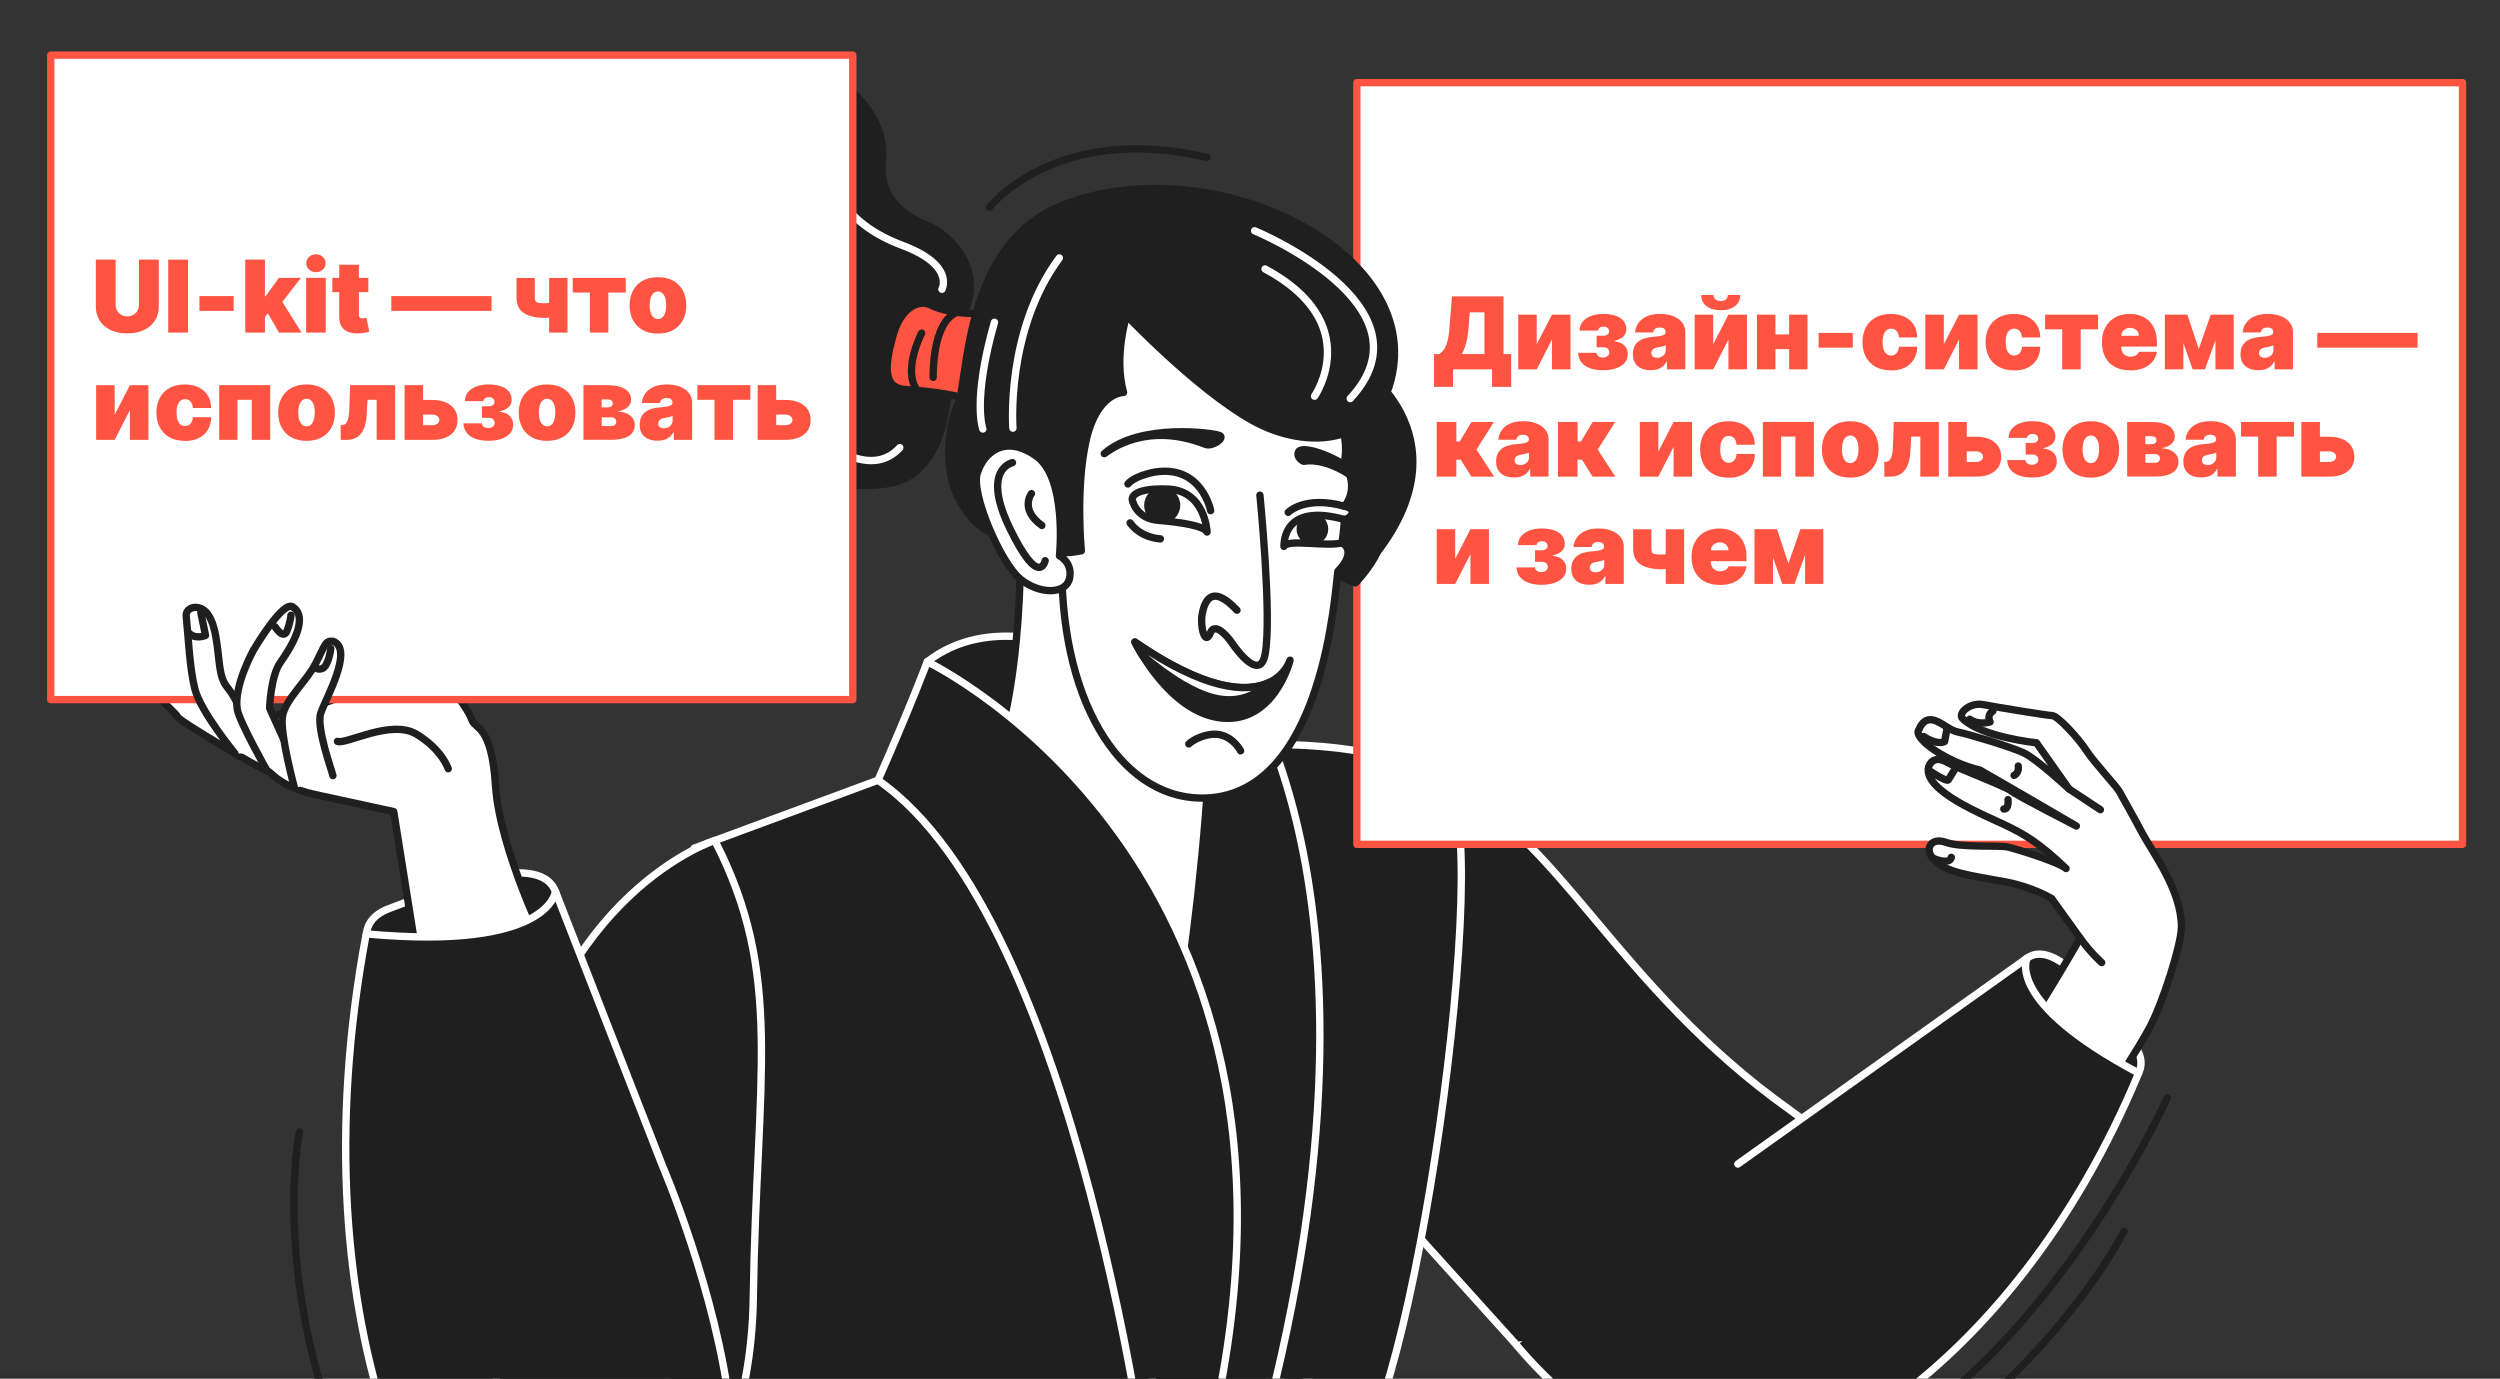 <svg width="680" height="375" viewBox="0 0 680 375" fill="none" xmlns="http://www.w3.org/2000/svg">
<rect x="0" y="0" width="680" height="375" fill="#333333" stroke="none"/>
<g clip-path="url(#clip0_272_163)">
<rect opacity="0.2" width="740" height="1" transform="matrix(1 0 0 -1 -29 375)" fill="#1F1F1F"/>
<path d="M353.7 372.791C353.7 372.791 375.161 393.998 372.092 424.89C369.296 453.015 340.174 443.838 340.174 443.838C340.174 443.838 345.275 407.975 338.79 391.861C332.305 375.747 353.709 372.791 353.709 372.791H353.7Z" fill="#1F1F1F" stroke="white" stroke-width="2" stroke-linecap="round" stroke-linejoin="round"/>
<path d="M393.31 213.586C423.656 226.35 439.375 268.264 487.003 302.018C551.894 348.008 412.643 365.986 412.643 365.986L361.316 309.106C361.316 309.106 362.973 200.813 393.319 213.586H393.31Z" fill="#1F1F1F" stroke="white" stroke-width="2" stroke-linecap="round" stroke-linejoin="round"/>
<path d="M291.366 176.38C291.366 176.38 269.03 166.864 252.219 179.995C258.158 198.424 268.484 215.452 268.484 215.452L291.366 176.38Z" fill="#1F1F1F" stroke="white" stroke-width="2" stroke-linecap="round" stroke-linejoin="round"/>
<path d="M238.826 212.213L188.816 230.709C188.816 230.709 180.11 365.3 181.738 393.735C183.366 422.171 348.803 408.626 366.404 398.611C384.006 388.596 407.029 224.195 393.306 213.587C367.939 193.981 306.681 204.768 238.826 212.213Z" fill="#1F1F1F" stroke="white" stroke-width="2" stroke-linecap="round" stroke-linejoin="round"/>
<path d="M334.579 179.995C334.579 179.995 386.349 244.641 339.154 404.75C331.031 405.286 312.469 407.969 312.469 407.969C312.469 407.969 319.209 236.396 305.918 220.3C321.854 200.524 334.579 179.995 334.579 179.995Z" fill="#1F1F1F" stroke="white" stroke-width="2" stroke-linecap="round" stroke-linejoin="round"/>
<path d="M589.484 298.61C589.484 298.61 556.605 371.878 503.066 396.473" stroke="#1F1F1F" stroke-width="2" stroke-linecap="round" stroke-linejoin="round"/>
<path d="M669.809 22.483H369.066V229.655H669.809V22.483Z" fill="white" stroke="#FF5442" stroke-width="2" stroke-linecap="round" stroke-linejoin="round"/>
<path d="M574.963 296.862C576.29 296.759 586.484 292.344 580.479 284.24C574.474 276.136 559.978 254.468 551.375 260.595C542.772 266.723 562.896 297.803 574.954 296.862H574.963Z" fill="#1F1F1F" stroke="white" stroke-width="2" stroke-linecap="round" stroke-linejoin="round"/>
<path d="M565.775 255.145L558.047 244.396C558.047 244.396 552.861 241.261 545.623 239.897C536.06 238.099 528.755 237.393 525.734 233.44C523.465 230.964 525.188 227.613 529.339 229.129C533.499 230.644 543.872 229.816 546.272 230.409C548.672 231.002 559.873 234.447 561.972 236.235C554.537 229.129 550.499 226.823 545.114 224.272C539.73 221.721 523.164 215.094 524.557 208.703C525.263 206.454 527.259 205.927 529.734 207.414C532.21 208.891 545.557 213.899 547.053 215.141C548.55 216.384 564.768 224.676 564.768 224.676C564.768 224.676 542.846 211.875 538.497 209.437C529.734 207.414 520.802 201.154 521.79 198.754C524.501 192.175 528.934 198.359 532.37 199.065C535.805 199.771 546.837 203.131 550.348 204.722C553.868 206.312 562.782 214.605 562.782 214.605L553.915 202.049C553.915 202.049 539.024 200.495 533.895 195.516C532.313 194.198 535.711 190.951 539.382 191.648C543.053 192.344 556.814 194.613 558.236 194.65C559.657 194.688 565.21 200.627 567.422 204.044C569.634 207.461 575.866 214.05 576.571 215.452C577.277 216.855 579.612 220.78 582.539 226.333C585.476 231.896 593.439 242.184 593.345 252.255C593.298 256.896 588.243 272.991 584.582 279.693C578.153 291.459 557.53 321.796 557.53 321.796L539.806 297.747C539.806 297.747 560.626 264.671 565.775 255.145Z" fill="white" stroke="#1F1F1F" stroke-width="2" stroke-linecap="round" stroke-linejoin="round"/>
<path d="M571.304 220.244L562.785 214.605" stroke="#1F1F1F" stroke-width="2" stroke-linecap="round" stroke-linejoin="round"/>
<path d="M535.762 195.627C538.19 197.378 541.306 196.361 541.306 196.361C541.306 196.361 540.223 194.601 542.068 193.396" stroke="#1F1F1F" stroke-width="2" stroke-linecap="round" stroke-linejoin="round"/>
<path d="M523.211 200.317C527.268 202.896 528.934 201.691 528.934 201.691L529.508 198.604" stroke="#1F1F1F" stroke-width="2" stroke-linecap="round" stroke-linejoin="round"/>
<path d="M524.91 209.701C529.4 212.676 529.899 212.186 529.899 212.186L531.546 209.522" stroke="#1F1F1F" stroke-width="2" stroke-linecap="round" stroke-linejoin="round"/>
<path d="M530.753 233.195C530.753 233.195 530.696 235.407 525.727 233.44" stroke="#1F1F1F" stroke-width="2" stroke-linecap="round" stroke-linejoin="round"/>
<path d="M571.656 261.818C571.656 261.818 568.776 259.324 565.773 255.145" stroke="#1F1F1F" stroke-width="2" stroke-linecap="round" stroke-linejoin="round"/>
<path d="M546.183 217.494C546.183 217.494 546.456 220.261 545.035 220.045" stroke="#1F1F1F" stroke-width="2" stroke-linecap="round" stroke-linejoin="round"/>
<path d="M548.959 208.363C548.959 208.363 549.308 210.208 547.82 210.895" stroke="#1F1F1F" stroke-width="2" stroke-linecap="round" stroke-linejoin="round"/>
<path d="M472.691 316.619L551.38 260.595C551.38 260.595 545.036 272.408 581.717 291.882C546.834 375.711 482.697 408.222 457.207 399.036C431.727 389.849 412.629 365.988 412.629 365.988" fill="#1F1F1F"/>
<path d="M472.691 316.619L551.38 260.595C551.38 260.595 545.036 272.408 581.717 291.882C546.834 375.711 482.697 408.222 457.207 399.036C431.727 389.849 412.629 365.988 412.629 365.988" stroke="white" stroke-width="2" stroke-linecap="round" stroke-linejoin="round"/>
<path d="M257.663 91.365C257.663 91.365 262.501 128.696 241.19 131.614C219.88 134.531 220.294 122.267 208.322 123.029C198.74 123.641 191.351 131.727 200.726 136.423C192.847 138.174 184.235 127.312 190.278 116.224C182.409 121.599 179.189 127.717 180.686 135.379C169.043 127.161 170.822 113.56 178.917 108.298C170.078 111.245 163.339 113.541 161.249 119.01C159.687 105.136 168.261 96.928 183.152 94.048C160.515 91.205 153.832 101.851 153.832 101.851C153.832 101.851 163.348 81.049 174.408 80.239C164.807 73.622 153.672 83.393 153.672 83.393C153.672 83.393 166.144 61.113 181.185 65.556C175.039 57.809 156.354 57.922 156.354 57.922C156.354 57.922 171.349 40.434 188.612 49.413C186.268 42.099 173.937 31.746 173.937 31.746C173.937 31.746 192.65 25.684 208.359 43.06C211.051 32.743 202.712 20.394 202.712 20.394C202.712 20.394 223.542 26.136 222.506 43.86C232.983 37.638 222.45 18.088 222.45 18.088C222.45 18.088 241.633 27.99 239.986 43.427C239.044 53.413 245.003 58.393 252.269 61.32C259.536 64.247 271.301 77.039 257.672 91.365H257.663Z" fill="#1F1F1F" stroke="#1F1F1F" stroke-width="2" stroke-linecap="round" stroke-linejoin="round"/>
<path d="M270.491 84.991C270.491 84.991 259.874 86.431 252.824 82.817C249.868 81.603 245.021 83.457 242.837 91.458C240.503 100.033 240.277 105.586 246.357 105.963C252.438 106.339 260.956 107.318 266.867 109.737C272.779 112.166 270.491 84.982 270.491 84.982V84.991Z" fill="#FF5442" stroke="#1F1F1F" stroke-width="2" stroke-linecap="round" stroke-linejoin="round"/>
<path d="M253.826 102.65C253.826 102.65 253.375 87.665 260.302 84.964" stroke="#1F1F1F" stroke-width="2" stroke-linecap="round" stroke-linejoin="round"/>
<path d="M250.691 90.612C250.691 90.612 245.514 100.467 249.327 105.983" stroke="#1F1F1F" stroke-width="2" stroke-linecap="round" stroke-linejoin="round"/>
<path d="M277.346 146.617C278.033 148.914 277.892 211.95 260.281 218.69C284.396 252.227 311.411 291.157 317.256 290.188C322.075 289.388 334.999 179.091 326.885 165.932C319.402 153.799 277.337 146.617 277.337 146.617H277.346Z" fill="white" stroke="#1F1F1F" stroke-width="2" stroke-linecap="round" stroke-linejoin="round"/>
<path d="M367.617 98.632C369.236 98.463 399.197 117.937 374.677 150.11C372.512 154.646 368.69 158.553 368.69 158.553L354.374 152.802C354.374 152.802 337.055 101.748 367.608 98.632H367.617Z" fill="#1F1F1F" stroke="#1F1F1F" stroke-width="2" stroke-linecap="round" stroke-linejoin="round"/>
<path d="M359.449 106.076C359.449 106.076 367.921 115.094 365.605 126.041C370.151 133.044 365.699 137.693 365.699 137.693C369.624 138.55 367.205 141.223 365.605 141.289C365.765 142.494 365.031 147.652 365.031 147.652C365.031 147.652 369.389 149.694 363.911 155.38C363.158 159.549 360.306 217.729 326.411 217.079C304.461 216.656 287.678 189.933 288.864 150.156C290.05 110.378 298.079 74.808 298.079 74.808L359.459 106.086L359.449 106.076Z" fill="white" stroke="#1F1F1F" stroke-width="2" stroke-linecap="round" stroke-linejoin="round"/>
<path d="M342.698 134.69C342.698 134.69 346.02 167.964 344.1 178.007C342.509 186.3 334.866 174.562 334.866 174.562C334.866 174.562 330.64 168.538 329.191 172.2C327.741 175.861 326.386 170.298 326.979 167.079C327.572 163.86 329.369 158.41 336.457 165.978" stroke="#1F1F1F" stroke-width="2" stroke-linecap="round" stroke-linejoin="round"/>
<path d="M365.608 141.289C348.901 136.668 349.296 147.784 349.23 148.622C350.275 146.504 360.94 148.819 365.034 147.643" stroke="#1F1F1F" stroke-width="2" stroke-linecap="round" stroke-linejoin="round"/>
<path d="M328.32 144.716C328.32 144.716 327.878 133.392 317.599 133.025C307.321 132.658 307.961 135.887 307.961 135.887C307.961 135.887 308.789 141.017 315.096 141.544C321.402 142.061 327.615 143.087 328.311 144.716H328.32Z" stroke="#1F1F1F" stroke-width="2" stroke-linecap="round" stroke-linejoin="round"/>
<path d="M350.395 139.35C350.395 139.35 354.922 134.701 365.699 137.703" stroke="#1F1F1F" stroke-width="2" stroke-linecap="round" stroke-linejoin="round"/>
<path d="M329.299 138.889C329.299 138.889 326.889 126.398 314.163 128.394C308.299 129.495 306.793 131.632 306.793 131.632" stroke="#1F1F1F" stroke-width="2" stroke-linecap="round" stroke-linejoin="round"/>
<path d="M300.367 123.396C302.024 122.247 311.935 114.557 327.974 120.901C329.716 121.551 333.161 119.17 331.796 118.473C330.441 117.776 309.977 114.877 300.367 123.396Z" fill="#1F1F1F" stroke="#1F1F1F" stroke-width="2" stroke-linecap="round" stroke-linejoin="round"/>
<path d="M354.58 125.466C354.58 125.466 352.49 124.544 353.215 122.878C353.94 121.212 362.233 123.377 368.84 128.685C368.501 129.711 368.483 130.069 368.483 130.069C368.483 130.069 361.291 124.384 354.589 125.466H354.58Z" fill="#1F1F1F" stroke="#1F1F1F" stroke-width="2" stroke-linecap="round" stroke-linejoin="round"/>
<path d="M316.115 141.356C318.277 141.356 320.031 139.603 320.031 137.44C320.031 135.278 318.277 133.524 316.115 133.524C313.952 133.524 312.199 135.278 312.199 137.44C312.199 139.603 313.952 141.356 316.115 141.356Z" fill="#1F1F1F" stroke="#1F1F1F" stroke-width="2" stroke-linecap="round" stroke-linejoin="round"/>
<path d="M356.97 147.201C358.799 147.201 360.283 145.717 360.283 143.887C360.283 142.058 358.799 140.574 356.97 140.574C355.14 140.574 353.656 142.058 353.656 143.887C353.656 145.717 355.14 147.201 356.97 147.201Z" fill="#1F1F1F" stroke="#1F1F1F" stroke-width="2" stroke-linecap="round" stroke-linejoin="round"/>
<path d="M337.448 204.223C337.448 204.223 334.615 198.735 328.807 199.846C325.202 200.533 323.348 202.349 323.348 202.349" stroke="#1F1F1F" stroke-width="2" stroke-linecap="round" stroke-linejoin="round"/>
<path d="M315.623 146.571C315.623 146.571 310.399 146.43 307.387 142.223" stroke="#1F1F1F" stroke-width="2" stroke-linecap="round" stroke-linejoin="round"/>
<path d="M305.599 106.736C305.599 106.736 298.389 106.642 295.433 119.782C292.478 132.922 294.125 149.808 294.125 149.808C294.125 149.808 287.837 151.164 284.053 149.724C282.547 137.647 283.037 119.585 270.989 122.06C266.659 124.131 264.023 128.037 265.605 133.845C267.186 139.652 269.021 144.603 269.021 144.603C269.021 144.603 264.833 143.191 260.795 135.671C256.766 128.15 257.5 115.772 261.068 108.769C263.411 97.634 264.033 65.782 288.797 55.908C327.803 40.358 383.517 66.111 379.064 99.667C376.194 121.279 355.674 122.822 340.529 114.313C325.394 105.804 306.437 85.84 306.437 85.84C306.437 85.84 302.897 96.985 305.599 106.746V106.736Z" fill="#1F1F1F" stroke="#1F1F1F" stroke-width="2" stroke-linecap="round" stroke-linejoin="round"/>
<path d="M288.172 151.183C288.172 151.183 291.862 153 290.902 157.348C289.942 161.697 282.732 161.782 277.479 157.461C272.236 153.141 264.01 134.287 265.817 128.659C267.624 123.03 273.328 118.041 281.847 124.046C290.365 130.042 288.172 151.183 288.172 151.183Z" fill="white" stroke="#1F1F1F" stroke-width="2" stroke-linecap="round" stroke-linejoin="round"/>
<path d="M275.395 125.843C275.395 125.843 266.773 127.518 274.746 143.868C282.718 160.218 284.281 152.509 284.281 152.509" stroke="#1F1F1F" stroke-width="2" stroke-linecap="round" stroke-linejoin="round"/>
<path d="M280.562 134.258C280.562 134.258 277.267 138.512 283.385 142.927" stroke="#1F1F1F" stroke-width="2" stroke-linecap="round" stroke-linejoin="round"/>
<path d="M341.254 62.77C341.254 62.77 390.764 83.186 367.261 108.411" stroke="white" stroke-width="2" stroke-linecap="round" stroke-linejoin="round"/>
<path d="M357.563 107.762C357.563 107.762 371.419 87.845 344.094 73.161" stroke="white" stroke-width="2" stroke-linecap="round" stroke-linejoin="round"/>
<path d="M275.509 116.459C275.509 116.459 273.485 89.953 288.141 70.158" stroke="white" stroke-width="2" stroke-linecap="round" stroke-linejoin="round"/>
<path d="M267.332 116.685C267.332 116.685 264.405 109.004 270.495 87.656" stroke="white" stroke-width="2" stroke-linecap="round" stroke-linejoin="round"/>
<path d="M244.747 121.758C241.443 125.41 235.993 127.245 227.033 122.097C206.72 110.425 199.228 117.211 194.832 124.299" stroke="white" stroke-width="2" stroke-linecap="round" stroke-linejoin="round"/>
<path d="M256.203 78.677C256.203 78.677 259.874 72.144 245.388 66.723C230.902 61.301 224.642 51.343 227.532 43.784" stroke="white" stroke-width="2" stroke-linecap="round" stroke-linejoin="round"/>
<path d="M226.211 109.899C226.211 109.899 202.802 99.48 187.996 109.805" stroke="white" stroke-width="2" stroke-linecap="round" stroke-linejoin="round"/>
<path d="M350.898 179.57C348.573 185.905 337.739 194.64 308.691 174.638C308.691 174.638 318.019 193.924 332.336 195.317C346.653 196.71 350.898 179.57 350.898 179.57Z" fill="#1F1F1F" stroke="#1F1F1F" stroke-width="2" stroke-linecap="round" stroke-linejoin="round"/>
<path d="M345.005 185.726C342.153 188.615 338.153 190.799 332.675 190.263C325.822 189.594 317.511 183.937 310.706 178.214C309.397 176.087 308.691 174.638 308.691 174.638C327.667 187.702 338.868 188.512 345.005 185.726Z" fill="white" stroke="#1F1F1F" stroke-width="2" stroke-linecap="round" stroke-linejoin="round"/>
<path d="M252.22 179.995C252.22 179.995 374.019 238.212 324.838 406.896C316.913 407.432 313.082 407.969 313.082 407.969C313.082 407.969 293.57 249.969 238.816 212.215C247.551 192.439 252.22 179.995 252.22 179.995Z" fill="#1F1F1F" stroke="white" stroke-width="2" stroke-linecap="round" stroke-linejoin="round"/>
<path d="M194.409 228.601C194.409 228.601 150.866 242.635 139.345 307.601C128.719 361.046 137.34 426.209 150.923 433.589C164.505 440.968 204.01 413.606 204.895 353.073C205.78 292.541 213.3 265.216 194.4 228.601H194.409Z" fill="#1F1F1F" stroke="white" stroke-width="2" stroke-linecap="round" stroke-linejoin="round"/>
<path d="M103.145 263.54C101.865 262.552 94.476 251.323 105.931 247.096C117.386 242.88 146.443 230.568 151.083 242.475C155.724 254.382 114.722 272.492 103.145 263.531V263.54Z" fill="#1F1F1F" stroke="white" stroke-width="2" stroke-linecap="round" stroke-linejoin="round"/>
<path d="M134.787 213.842C133.743 196.946 129.13 198.405 128.321 195.779C127.511 193.153 121.327 183.891 112.903 178.874C104.479 173.857 97.41 167.005 88.694 156.811C79.978 146.617 79.159 157.413 82.783 163.946C86.407 170.488 94.332 172.031 95.33 178.978C96.337 185.924 94.774 189.049 89.023 190.904C83.272 192.758 68.767 196.052 68.767 196.052C68.767 196.052 58.338 192.758 54.648 190.856C51.288 189.125 47.909 180.126 42.148 180.126C41.32 180.126 38.854 182.442 39.24 183.176C43.4 191.205 48.059 193.953 48.229 194.923C48.398 195.949 71.808 209.766 72.664 209.672C73.521 209.578 75.62 213.908 85.644 216.092C95.669 218.275 107.096 220.76 107.096 220.76L114.964 270.186C114.964 270.186 144.906 268.379 150.224 259.484C148.615 257.752 135.851 230.728 134.797 213.833L134.787 213.842Z" fill="white" stroke="#1F1F1F" stroke-width="2" stroke-linecap="round" stroke-linejoin="round"/>
<path d="M91.781 201.652C94.031 202.612 106.371 195.515 113.317 199.713C120.264 203.911 121.92 209.097 121.92 209.097" stroke="#1F1F1F" stroke-width="2" stroke-linecap="round" stroke-linejoin="round"/>
<path d="M151.152 443.745C118.594 439.782 79.287 362.024 99.608 254.014C149.674 258.645 151.086 242.475 151.086 242.475L180.18 317.088C180.18 317.088 239.376 454.475 151.152 443.745Z" fill="#1F1F1F" stroke="white" stroke-width="2" stroke-linecap="round" stroke-linejoin="round"/>
<path d="M231.956 15H13.809V190.291H231.956V15Z" fill="white" stroke="#FF5442" stroke-width="2" stroke-linecap="round" stroke-linejoin="round"/>
<path d="M63.901 204.928C63.901 204.928 54.554 193.576 53.001 187.383C51.589 181.773 51.231 173.358 50.648 167.578C50.516 166.261 51.589 165.301 52.907 165.216C56.229 165.018 57.905 168.567 58.714 173.235C59.891 180.088 59.392 183.947 61.839 186.978C64.287 190.018 64.974 192.597 64.974 192.597L74.433 205.022" fill="white"/>
<path d="M63.901 204.928C63.901 204.928 54.554 193.576 53.001 187.383C51.589 181.773 51.231 173.358 50.648 167.578C50.516 166.261 51.589 165.301 52.907 165.216C56.229 165.018 57.905 168.567 58.714 173.235C59.891 180.088 59.392 183.947 61.839 186.978C64.287 190.018 64.974 192.597 64.974 192.597L74.433 205.022" stroke="#1F1F1F" stroke-width="2" stroke-linecap="round" stroke-linejoin="round"/>
<path d="M72.662 209.68C72.662 209.68 65.085 196.305 64.529 192.888C63.513 186.601 68.944 176.83 68.944 176.83C68.944 176.83 77.255 162.617 79.806 165.206C84.173 168.387 78.686 176.736 76.172 180.313C73.659 183.89 73.32 192.596 73.32 192.596L78.488 204.052" fill="white"/>
<path d="M72.662 209.68C72.662 209.68 65.085 196.305 64.529 192.888C63.513 186.601 68.944 176.83 68.944 176.83C68.944 176.83 77.255 162.617 79.806 165.206C84.173 168.387 78.686 176.736 76.172 180.313C73.659 183.89 73.32 192.596 73.32 192.596L78.488 204.052" stroke="#1F1F1F" stroke-width="2" stroke-linecap="round" stroke-linejoin="round"/>
<path d="M90.551 210.962C90.316 209.738 85.948 197.888 87.247 193.982C88.546 190.075 96.331 176.578 90.608 174.422C88.499 174.196 88.452 175.345 85.948 180.314C83.445 185.284 77.581 190.207 76.828 194.857C76.075 199.507 80.131 214.426 80.131 214.426" fill="white"/>
<path d="M90.551 210.962C90.316 209.738 85.948 197.888 87.247 193.982C88.546 190.075 96.331 176.578 90.608 174.422C88.499 174.196 88.452 175.345 85.948 180.314C83.445 185.284 77.581 190.207 76.828 194.857C76.075 199.507 80.131 214.426 80.131 214.426" stroke="#1F1F1F" stroke-width="2" stroke-linecap="round" stroke-linejoin="round"/>
<path d="M79.135 167.353C79.135 167.353 79.04 169.028 78.061 171.588C77.082 174.158 74.805 170.468 74.805 170.468" stroke="#1F1F1F" stroke-width="2" stroke-linecap="round" stroke-linejoin="round"/>
<path d="M54.63 166.637L55.9 172.84C55.9 172.84 52.973 174.157 51.156 171.945" stroke="#1F1F1F" stroke-width="2" stroke-linecap="round" stroke-linejoin="round"/>
<path d="M89.977 176.418C89.929 176.86 89.271 181.331 87.595 181.868C85.91 182.395 85.496 181.162 85.496 181.162" stroke="#1F1F1F" stroke-width="2" stroke-linecap="round" stroke-linejoin="round"/>
<path d="M269.117 56.377C269.117 56.377 287.302 33.194 328.323 42.823" stroke="#1F1F1F" stroke-width="2" stroke-linecap="round" stroke-linejoin="round"/>
<path d="M544.09 377.395C544.09 377.395 565.645 357.609 577.749 334.878" stroke="#1F1F1F" stroke-width="2" stroke-linecap="round" stroke-linejoin="round"/>
<path d="M37.813 70.619H43.197V83.326C43.197 84.842 42.84 86.141 42.115 87.242C41.39 88.343 40.392 89.19 39.103 89.793C37.813 90.395 36.326 90.687 34.632 90.687C32.938 90.687 31.422 90.386 30.142 89.793C28.852 89.2 27.855 88.343 27.139 87.242C26.424 86.141 26.066 84.832 26.066 83.326V70.619H31.45V82.865C31.45 83.477 31.582 84.023 31.855 84.503C32.128 84.983 32.505 85.359 32.985 85.632C33.465 85.905 34.011 86.037 34.623 86.037C35.234 86.037 35.79 85.905 36.27 85.632C36.75 85.359 37.126 84.983 37.39 84.503C37.663 84.023 37.794 83.477 37.794 82.865V70.619H37.813Z" fill="#FF5442"/>
<path d="M51.142 70.619V90.461H45.758V70.619H51.142Z" fill="#FF5442"/>
<path d="M63.55 80.539V84.568H54.25V80.539H63.55Z" fill="#FF5442"/>
<path d="M66.715 90.461V70.619H72.061V90.461H66.715ZM71.515 86.931L71.553 80.578H72.249L75.855 75.58H81.86L75.817 83.364H74.311L71.525 86.931H71.515ZM75.892 90.461L72.485 84.569L75.968 80.775L82.01 90.461H75.892Z" fill="#FF5442"/>
<path d="M83.266 90.46V75.579H88.612V90.46H83.266ZM85.948 74.035C85.214 74.035 84.593 73.8 84.075 73.32C83.557 72.84 83.303 72.265 83.303 71.597C83.303 70.929 83.557 70.355 84.075 69.874C84.593 69.394 85.214 69.159 85.939 69.159C86.664 69.159 87.294 69.394 87.802 69.874C88.311 70.355 88.574 70.929 88.574 71.597C88.574 72.265 88.32 72.84 87.802 73.32C87.285 73.8 86.673 74.035 85.948 74.035Z" fill="#FF5442"/>
<path d="M100.189 75.58V79.458H90.391V75.58H100.189ZM92.283 72.013H97.629V85.67C97.629 85.877 97.667 86.047 97.733 86.188C97.808 86.329 97.911 86.433 98.062 86.499C98.213 86.565 98.401 86.602 98.636 86.602C98.796 86.602 98.984 86.583 99.201 86.546C99.417 86.508 99.577 86.471 99.681 86.452L100.453 90.207C100.217 90.283 99.869 90.367 99.427 90.471C98.984 90.574 98.457 90.64 97.855 90.678C96.631 90.744 95.596 90.612 94.767 90.292C93.939 89.972 93.308 89.464 92.885 88.777C92.461 88.09 92.264 87.224 92.273 86.179V72.022L92.283 72.013Z" fill="#FF5442"/>
<path d="M133.707 80.539V84.568H106.43V80.539H133.707Z" fill="#FF5442"/>
<path d="M151.759 81.745V85.736C151.58 85.849 151.27 85.971 150.827 86.084C150.385 86.197 149.924 86.291 149.434 86.366C148.945 86.442 148.549 86.479 148.239 86.479C145.801 86.479 143.9 86.046 142.535 85.18C141.17 84.314 140.492 82.874 140.492 80.86V75.589H145.453V80.86C145.453 81.312 145.519 81.651 145.65 81.886C145.782 82.121 146.046 82.281 146.441 82.356C146.836 82.432 147.439 82.479 148.239 82.479C148.719 82.479 149.246 82.422 149.811 82.3C150.375 82.178 151.025 81.999 151.759 81.745ZM154.357 75.589V90.47H149.359V75.589H154.357Z" fill="#FF5442"/>
<path d="M155.789 79.572V75.581H170.2V79.572H165.475V90.462H160.439V79.572H155.789Z" fill="#FF5442"/>
<path d="M178.959 90.733C177.349 90.733 175.966 90.413 174.817 89.773C173.669 89.133 172.784 88.229 172.172 87.081C171.561 85.933 171.25 84.587 171.25 83.062C171.25 81.537 171.561 80.201 172.172 79.043C172.784 77.885 173.669 76.991 174.817 76.351C175.966 75.711 177.349 75.391 178.959 75.391C180.569 75.391 181.952 75.711 183.1 76.351C184.249 76.991 185.134 77.894 185.745 79.043C186.357 80.191 186.668 81.537 186.668 83.062C186.668 84.587 186.357 85.923 185.745 87.081C185.134 88.239 184.249 89.133 183.1 89.773C181.952 90.413 180.569 90.733 178.959 90.733ZM178.997 86.78C179.448 86.78 179.844 86.629 180.173 86.328C180.503 86.027 180.757 85.594 180.936 85.029C181.114 84.464 181.209 83.796 181.209 83.024C181.209 82.252 181.114 81.575 180.936 81.019C180.757 80.464 180.503 80.031 180.173 79.73C179.844 79.429 179.448 79.278 178.997 79.278C178.517 79.278 178.112 79.429 177.764 79.73C177.425 80.031 177.161 80.464 176.982 81.019C176.803 81.575 176.709 82.243 176.709 83.024C176.709 83.805 176.803 84.464 176.982 85.029C177.161 85.594 177.425 86.027 177.764 86.328C178.102 86.629 178.517 86.78 178.997 86.78Z" fill="#FF5442"/>
<path d="M31.188 112.827L35.33 104.77H40.365V119.651H35.33V111.556L31.188 119.651H26.152V104.77H31.188V112.827Z" fill="#FF5442"/>
<path d="M50.252 119.914C48.642 119.914 47.259 119.594 46.11 118.954C44.962 118.314 44.077 117.41 43.465 116.262C42.854 115.113 42.543 113.767 42.543 112.243C42.543 110.718 42.854 109.381 43.465 108.223C44.077 107.066 44.962 106.171 46.11 105.531C47.259 104.891 48.642 104.571 50.252 104.571C51.711 104.571 52.972 104.835 54.045 105.362C55.118 105.889 55.947 106.633 56.53 107.593C57.114 108.553 57.415 109.673 57.424 110.972H52.464C52.389 110.191 52.172 109.598 51.796 109.183C51.419 108.769 50.93 108.572 50.337 108.572C49.875 108.572 49.461 108.703 49.113 108.976C48.765 109.249 48.492 109.645 48.303 110.191C48.106 110.727 48.012 111.405 48.012 112.224C48.012 113.043 48.106 113.711 48.303 114.257C48.501 114.793 48.765 115.198 49.113 115.471C49.461 115.744 49.866 115.876 50.337 115.876C50.732 115.876 51.08 115.782 51.381 115.603C51.683 115.415 51.927 115.151 52.125 114.793C52.323 114.436 52.426 113.993 52.473 113.485H57.434C57.415 114.793 57.114 115.942 56.53 116.911C55.947 117.881 55.128 118.634 54.064 119.161C53 119.688 51.739 119.952 50.261 119.952L50.252 119.914Z" fill="#FF5442"/>
<path d="M59.629 119.639V104.758H73.503V119.639H68.467V108.749H64.589V119.639H59.629Z" fill="#FF5442"/>
<path d="M83.377 119.914C81.767 119.914 80.384 119.594 79.235 118.954C78.087 118.314 77.202 117.41 76.59 116.262C75.979 115.113 75.668 113.767 75.668 112.243C75.668 110.718 75.979 109.381 76.59 108.223C77.202 107.066 78.087 106.171 79.235 105.531C80.384 104.891 81.767 104.571 83.377 104.571C84.987 104.571 86.37 104.891 87.519 105.531C88.667 106.171 89.552 107.075 90.163 108.223C90.775 109.372 91.086 110.718 91.086 112.243C91.086 113.767 90.775 115.104 90.163 116.262C89.552 117.42 88.667 118.314 87.519 118.954C86.37 119.594 84.987 119.914 83.377 119.914ZM83.415 115.961C83.866 115.961 84.262 115.81 84.591 115.509C84.921 115.208 85.175 114.775 85.354 114.21C85.532 113.645 85.626 112.977 85.626 112.205C85.626 111.433 85.532 110.755 85.354 110.2C85.175 109.645 84.921 109.212 84.591 108.911C84.262 108.609 83.866 108.459 83.415 108.459C82.934 108.459 82.53 108.609 82.181 108.911C81.843 109.212 81.579 109.645 81.4 110.2C81.221 110.755 81.127 111.424 81.127 112.205C81.127 112.986 81.221 113.645 81.4 114.21C81.579 114.775 81.843 115.208 82.181 115.509C82.52 115.81 82.934 115.961 83.415 115.961Z" fill="#FF5442"/>
<path d="M92.678 119.639L92.641 115.611H93.102C93.394 115.611 93.648 115.526 93.874 115.356C94.1 115.187 94.288 114.933 94.448 114.585C94.608 114.236 94.73 113.794 94.824 113.257C94.918 112.721 94.975 112.081 95.003 111.347L95.239 104.758H107.484V119.639H102.449V108.749H99.973L99.738 112.777C99.672 114.039 99.493 115.112 99.201 115.996C98.909 116.881 98.514 117.578 98.034 118.114C97.554 118.651 96.989 119.037 96.349 119.281C95.709 119.526 95.003 119.649 94.241 119.649H92.688L92.678 119.639Z" fill="#FF5442"/>
<path d="M113.017 108.786H117.592C119.719 108.786 121.385 109.276 122.609 110.255C123.832 111.234 124.444 112.58 124.454 114.293C124.454 115.394 124.171 116.354 123.616 117.154C123.061 117.954 122.279 118.566 121.253 118.999C120.227 119.432 119.013 119.639 117.601 119.639H110.043V104.758H115.079V115.648H117.601C118.147 115.648 118.599 115.516 118.957 115.253C119.314 114.989 119.493 114.66 119.503 114.246C119.503 113.813 119.314 113.464 118.957 113.182C118.599 112.909 118.147 112.768 117.601 112.768H113.027V108.777L113.017 108.786Z" fill="#FF5442"/>
<path d="M126.035 115.151H131.071C131.071 115.528 131.231 115.829 131.56 116.074C131.89 116.309 132.304 116.431 132.812 116.431C133.321 116.431 133.744 116.299 134.064 116.026C134.394 115.763 134.554 115.415 134.554 114.991C134.554 114.728 134.488 114.492 134.346 114.285C134.205 114.078 134.026 113.918 133.782 113.805C133.546 113.692 133.264 113.636 132.953 113.636H131.09V110.501H132.953C133.415 110.501 133.782 110.388 134.074 110.172C134.365 109.955 134.507 109.673 134.507 109.343C134.507 108.958 134.365 108.638 134.083 108.393C133.801 108.148 133.433 108.026 133 108.026C132.568 108.026 132.2 108.129 131.918 108.327C131.636 108.525 131.494 108.788 131.494 109.108H126.459C126.459 108.148 126.741 107.339 127.315 106.661C127.88 105.983 128.642 105.465 129.603 105.108C130.563 104.75 131.617 104.571 132.784 104.571C134.111 104.571 135.26 104.731 136.21 105.051C137.17 105.371 137.895 105.851 138.413 106.473C138.921 107.103 139.175 107.875 139.175 108.788C139.175 109.541 138.902 110.191 138.356 110.727C137.81 111.264 137.001 111.65 135.928 111.885V112.045C136.568 112.073 137.161 112.233 137.716 112.497C138.272 112.77 138.714 113.156 139.053 113.654C139.392 114.163 139.571 114.784 139.571 115.528C139.571 116.459 139.279 117.25 138.705 117.9C138.13 118.549 137.33 119.048 136.314 119.387C135.297 119.726 134.139 119.895 132.831 119.895C131.523 119.895 130.412 119.726 129.405 119.377C128.398 119.029 127.598 118.502 127.005 117.796C126.412 117.09 126.092 116.196 126.054 115.132L126.035 115.151Z" fill="#FF5442"/>
<path d="M148.81 119.914C147.201 119.914 145.817 119.594 144.669 118.954C143.521 118.314 142.636 117.41 142.024 116.262C141.412 115.113 141.102 113.767 141.102 112.243C141.102 110.718 141.412 109.381 142.024 108.223C142.636 107.066 143.521 106.171 144.669 105.531C145.817 104.891 147.201 104.571 148.81 104.571C150.42 104.571 151.804 104.891 152.952 105.531C154.1 106.171 154.985 107.075 155.597 108.223C156.209 109.372 156.519 110.718 156.519 112.243C156.519 113.767 156.209 115.104 155.597 116.262C154.985 117.42 154.1 118.314 152.952 118.954C151.804 119.594 150.42 119.914 148.81 119.914ZM148.848 115.961C149.3 115.961 149.695 115.81 150.025 115.509C150.354 115.208 150.608 114.775 150.787 114.21C150.966 113.645 151.06 112.977 151.06 112.205C151.06 111.433 150.966 110.755 150.787 110.2C150.608 109.645 150.354 109.212 150.025 108.911C149.695 108.609 149.3 108.459 148.848 108.459C148.368 108.459 147.963 108.609 147.615 108.911C147.276 109.212 147.013 109.645 146.834 110.2C146.655 110.755 146.561 111.424 146.561 112.205C146.561 112.986 146.655 113.645 146.834 114.21C147.013 114.775 147.276 115.208 147.615 115.509C147.954 115.81 148.368 115.961 148.848 115.961Z" fill="#FF5442"/>
<path d="M158.699 119.639V104.758H165.213C167.208 104.758 168.78 105.097 169.928 105.774C171.077 106.452 171.651 107.469 171.651 108.824C171.651 109.558 171.331 110.217 170.691 110.782C170.051 111.347 169.119 111.733 167.895 111.921C169.015 111.968 169.928 112.175 170.634 112.533C171.331 112.89 171.849 113.333 172.178 113.869C172.508 114.406 172.668 114.952 172.668 115.516C172.668 116.42 172.423 117.173 171.933 117.785C171.444 118.397 170.719 118.858 169.759 119.159C168.799 119.47 167.632 119.62 166.229 119.62H158.709L158.699 119.639ZM163.66 110.81H165.363C165.636 110.81 165.881 110.763 166.069 110.678C166.267 110.594 166.418 110.471 166.521 110.302C166.625 110.142 166.681 109.944 166.681 109.718C166.681 109.379 166.549 109.106 166.286 108.918C166.022 108.73 165.665 108.636 165.203 108.636H163.65V110.81H163.66ZM163.66 115.884H166.22C166.653 115.884 166.992 115.78 167.246 115.573C167.5 115.366 167.622 115.083 167.622 114.716C167.622 114.349 167.5 114.048 167.246 113.832C166.992 113.615 166.653 113.512 166.22 113.512H163.66V115.874V115.884Z" fill="#FF5442"/>
<path d="M178.844 119.876C177.893 119.876 177.055 119.716 176.33 119.406C175.606 119.095 175.031 118.615 174.617 117.975C174.203 117.335 173.996 116.525 173.996 115.537C173.996 114.728 174.137 114.031 174.41 113.447C174.683 112.873 175.079 112.393 175.568 112.026C176.067 111.659 176.641 111.377 177.309 111.188C177.968 110.991 178.684 110.868 179.455 110.812C180.284 110.746 180.961 110.671 181.47 110.577C181.978 110.482 182.345 110.351 182.571 110.181C182.797 110.012 182.91 109.786 182.91 109.504V109.466C182.91 109.08 182.759 108.779 182.467 108.572C182.166 108.365 181.79 108.261 181.329 108.261C180.82 108.261 180.406 108.374 180.086 108.59C179.766 108.816 179.578 109.155 179.512 109.616H174.589C174.655 108.713 174.947 107.875 175.455 107.113C175.973 106.35 176.716 105.738 177.705 105.268C178.693 104.797 179.926 104.571 181.404 104.571C182.467 104.571 183.428 104.694 184.275 104.948C185.122 105.193 185.837 105.541 186.43 105.983C187.023 106.426 187.475 106.943 187.795 107.536C188.106 108.129 188.266 108.769 188.266 109.456V119.65H183.268V117.561H183.155C182.853 118.116 182.496 118.568 182.072 118.907C181.649 119.246 181.169 119.5 180.632 119.65C180.095 119.801 179.502 119.886 178.853 119.886L178.844 119.876ZM180.585 116.506C180.99 116.506 181.376 116.422 181.733 116.252C182.091 116.083 182.383 115.838 182.609 115.528C182.835 115.208 182.948 114.822 182.948 114.379V113.137C182.806 113.193 182.656 113.25 182.496 113.297C182.336 113.344 182.166 113.4 181.987 113.438C181.809 113.485 181.62 113.523 181.423 113.56C181.225 113.598 181.018 113.636 180.811 113.664C180.397 113.73 180.058 113.833 179.794 113.974C179.531 114.116 179.342 114.295 179.211 114.511C179.079 114.728 179.022 114.953 179.022 115.217C179.022 115.631 179.164 115.951 179.455 116.168C179.747 116.384 180.114 116.497 180.566 116.497L180.585 116.506Z" fill="#FF5442"/>
<path d="M189.691 108.749V104.758H204.102V108.749H199.377V119.639H194.341V108.749H189.691Z" fill="#FF5442"/>
<path d="M209.064 108.786H213.639C215.766 108.786 217.432 109.276 218.656 110.255C219.879 111.234 220.491 112.58 220.501 114.293C220.501 115.394 220.218 116.354 219.663 117.154C219.108 117.954 218.326 118.566 217.3 118.999C216.274 119.432 215.06 119.639 213.648 119.639H206.09V104.758H211.126V115.648H213.648C214.194 115.648 214.646 115.516 215.004 115.253C215.361 114.989 215.54 114.66 215.55 114.246C215.55 113.813 215.361 113.464 215.004 113.182C214.646 112.909 214.194 112.768 213.648 112.768H209.074V108.777L209.064 108.786Z" fill="#FF5442"/>
<path d="M390.05 105.228V96.314H391.443C391.904 96.032 392.328 95.627 392.704 95.11C393.081 94.592 393.401 93.858 393.674 92.888C393.947 91.919 394.145 90.639 394.267 89.02L394.926 80.614H408.951V96.305H411.04V105.219H405.844V100.456H395.227V105.219H390.031L390.05 105.228ZM397.608 96.314H403.764V84.963H399.773L399.463 89.029C399.369 90.243 399.237 91.307 399.049 92.211C398.86 93.114 398.644 93.905 398.399 94.573C398.154 95.242 397.881 95.825 397.599 96.314H397.608Z" fill="#FF5442"/>
<path d="M417.989 93.642L422.13 85.585H427.166V100.466H422.13V92.371L417.989 100.466H412.953V85.585H417.989V93.642Z" fill="#FF5442"/>
<path d="M429.223 95.966H434.258C434.258 96.343 434.418 96.644 434.748 96.889C435.077 97.124 435.491 97.247 436 97.247C436.508 97.247 436.932 97.115 437.252 96.842C437.581 96.578 437.741 96.23 437.741 95.806C437.741 95.543 437.675 95.308 437.534 95.1C437.393 94.894 437.214 94.734 436.969 94.621C436.734 94.507 436.452 94.451 436.141 94.451H434.277V91.317H436.141C436.602 91.317 436.969 91.204 437.261 90.987C437.553 90.771 437.694 90.488 437.694 90.159C437.694 89.773 437.553 89.453 437.27 89.208C436.988 88.963 436.621 88.841 436.188 88.841C435.755 88.841 435.388 88.945 435.106 89.142C434.823 89.34 434.682 89.604 434.682 89.924H429.646C429.646 88.963 429.929 88.154 430.503 87.476C431.068 86.799 431.83 86.281 432.79 85.923C433.75 85.566 434.804 85.387 435.972 85.387C437.299 85.387 438.447 85.547 439.398 85.867C440.358 86.187 441.083 86.667 441.6 87.288C442.109 87.919 442.363 88.691 442.363 89.604C442.363 90.357 442.09 91.006 441.544 91.543C440.998 92.079 440.188 92.465 439.115 92.7V92.86C439.755 92.889 440.348 93.049 440.904 93.312C441.459 93.585 441.901 93.971 442.24 94.47C442.579 94.978 442.758 95.599 442.758 96.343C442.758 97.275 442.466 98.066 441.892 98.715C441.318 99.365 440.518 99.863 439.501 100.202C438.485 100.541 437.327 100.71 436.019 100.71C434.71 100.71 433.6 100.541 432.592 100.193C431.585 99.844 430.785 99.317 430.192 98.612C429.599 97.906 429.279 97.011 429.241 95.948L429.223 95.966Z" fill="#FF5442"/>
<path d="M448.984 100.692C448.034 100.692 447.196 100.532 446.471 100.221C445.746 99.91 445.172 99.43 444.758 98.79C444.344 98.15 444.137 97.341 444.137 96.352C444.137 95.543 444.278 94.846 444.551 94.263C444.824 93.689 445.219 93.209 445.709 92.841C446.208 92.474 446.782 92.192 447.45 92.004C448.109 91.806 448.824 91.684 449.596 91.627C450.424 91.561 451.102 91.486 451.61 91.392C452.119 91.298 452.486 91.166 452.712 90.997C452.938 90.827 453.05 90.601 453.05 90.319V90.281C453.05 89.895 452.9 89.594 452.608 89.387C452.307 89.18 451.93 89.076 451.469 89.076C450.961 89.076 450.547 89.189 450.227 89.406C449.907 89.632 449.718 89.971 449.653 90.432H444.73C444.796 89.528 445.087 88.691 445.596 87.928C446.113 87.166 446.857 86.554 447.845 86.083C448.834 85.613 450.067 85.387 451.544 85.387C452.608 85.387 453.568 85.509 454.415 85.763C455.262 86.008 455.978 86.356 456.571 86.799C457.164 87.241 457.616 87.759 457.936 88.352C458.246 88.945 458.406 89.585 458.406 90.272V100.466H453.408V98.376H453.295C452.994 98.931 452.636 99.383 452.213 99.722C451.789 100.061 451.309 100.315 450.773 100.466C450.236 100.616 449.643 100.701 448.994 100.701L448.984 100.692ZM450.726 97.322C451.13 97.322 451.516 97.237 451.874 97.068C452.232 96.898 452.523 96.654 452.749 96.343C452.975 96.023 453.088 95.637 453.088 95.195V93.952C452.947 94.009 452.796 94.065 452.636 94.112C452.476 94.159 452.307 94.216 452.128 94.253C451.949 94.3 451.761 94.338 451.563 94.376C451.366 94.413 451.159 94.451 450.951 94.479C450.537 94.545 450.198 94.649 449.935 94.79C449.671 94.931 449.483 95.11 449.351 95.326C449.22 95.543 449.163 95.769 449.163 96.032C449.163 96.447 449.304 96.767 449.596 96.983C449.888 97.2 450.255 97.312 450.707 97.312L450.726 97.322Z" fill="#FF5442"/>
<path d="M465.993 93.642L470.134 85.585H475.17V100.466H470.134V92.371L465.993 100.466H460.957V85.585H465.993V93.642ZM469.984 80.238H473.353C473.353 81.5 472.864 82.507 471.913 83.26C470.953 84.013 469.673 84.389 468.045 84.389C466.416 84.389 465.117 84.013 464.157 83.26C463.197 82.507 462.727 81.5 462.736 80.238H466.068C466.068 80.643 466.209 81.019 466.511 81.358C466.812 81.697 467.32 81.867 468.045 81.867C468.77 81.867 469.231 81.707 469.523 81.368C469.824 81.038 469.974 80.662 469.974 80.238H469.984Z" fill="#FF5442"/>
<path d="M482.922 85.585V100.466H477.887V85.585H482.922ZM488.504 90.969V94.96H481.031V90.969H488.504ZM491.639 85.585V100.466H486.64V85.585H491.639Z" fill="#FF5442"/>
<path d="M503.964 90.545V94.573H494.664V90.545H503.964Z" fill="#FF5442"/>
<path d="M514.303 100.738C512.693 100.738 511.31 100.418 510.161 99.778C509.013 99.138 508.128 98.234 507.516 97.086C506.904 95.938 506.594 94.592 506.594 93.067C506.594 91.542 506.904 90.205 507.516 89.048C508.128 87.89 509.013 86.996 510.161 86.356C511.31 85.716 512.693 85.395 514.303 85.395C515.762 85.395 517.023 85.659 518.096 86.186C519.169 86.713 519.997 87.457 520.581 88.417C521.165 89.377 521.466 90.497 521.475 91.796H516.515C516.439 91.015 516.223 90.422 515.846 90.008C515.47 89.594 514.98 89.396 514.387 89.396C513.926 89.396 513.512 89.528 513.164 89.801C512.816 90.074 512.543 90.469 512.354 91.015C512.157 91.551 512.062 92.229 512.062 93.048C512.062 93.867 512.157 94.535 512.354 95.081C512.552 95.618 512.816 96.022 513.164 96.295C513.512 96.568 513.917 96.7 514.387 96.7C514.783 96.7 515.131 96.606 515.432 96.427C515.733 96.239 515.978 95.975 516.176 95.618C516.373 95.26 516.477 94.817 516.524 94.309H521.485C521.466 95.618 521.165 96.766 520.581 97.736C519.997 98.705 519.178 99.458 518.115 99.985C517.051 100.512 515.79 100.776 514.312 100.776L514.303 100.738Z" fill="#FF5442"/>
<path d="M528.719 93.642L532.861 85.585H537.897V100.466H532.861V92.371L528.719 100.466H523.684V85.585H528.719V93.642Z" fill="#FF5442"/>
<path d="M547.775 100.738C546.166 100.738 544.782 100.418 543.634 99.778C542.485 99.138 541.601 98.234 540.989 97.086C540.377 95.938 540.066 94.592 540.066 93.067C540.066 91.542 540.377 90.205 540.989 89.048C541.601 87.89 542.485 86.996 543.634 86.356C544.782 85.716 546.166 85.395 547.775 85.395C549.234 85.395 550.496 85.659 551.569 86.186C552.642 86.713 553.47 87.457 554.054 88.417C554.637 89.377 554.938 90.497 554.948 91.796H549.987C549.912 91.015 549.696 90.422 549.319 90.008C548.943 89.594 548.453 89.396 547.86 89.396C547.399 89.396 546.985 89.528 546.636 89.801C546.288 90.074 546.015 90.469 545.827 91.015C545.629 91.551 545.535 92.229 545.535 93.048C545.535 93.867 545.629 94.535 545.827 95.081C546.025 95.618 546.288 96.022 546.636 96.295C546.985 96.568 547.389 96.7 547.86 96.7C548.255 96.7 548.604 96.606 548.905 96.427C549.206 96.239 549.451 95.975 549.649 95.618C549.846 95.26 549.95 94.817 549.997 94.309H554.957C554.938 95.618 554.637 96.766 554.054 97.736C553.47 98.705 552.651 99.458 551.588 99.985C550.524 100.512 549.263 100.776 547.785 100.776L547.775 100.738Z" fill="#FF5442"/>
<path d="M556.266 89.576V85.585H570.676V89.576H565.951V100.466H560.915V89.576H556.266Z" fill="#FF5442"/>
<path d="M579.394 100.738C577.803 100.738 576.438 100.437 575.29 99.825C574.142 99.213 573.266 98.338 572.645 97.189C572.024 96.041 571.723 94.667 571.723 93.067C571.723 91.467 572.033 90.186 572.654 89.038C573.276 87.89 574.151 86.996 575.281 86.356C576.41 85.716 577.747 85.395 579.281 85.395C580.401 85.395 581.418 85.574 582.331 85.923C583.244 86.271 584.016 86.779 584.665 87.438C585.314 88.097 585.804 88.906 586.152 89.848C586.5 90.789 586.679 91.853 586.679 93.039V94.281H573.389V91.335H581.757C581.757 90.911 581.644 90.535 581.436 90.205C581.229 89.876 580.947 89.622 580.589 89.443C580.241 89.255 579.836 89.17 579.394 89.17C578.952 89.17 578.566 89.264 578.199 89.443C577.841 89.631 577.549 89.876 577.333 90.205C577.116 90.525 577.003 90.902 576.984 91.335V94.516C576.984 94.996 577.088 95.42 577.286 95.796C577.483 96.173 577.775 96.465 578.151 96.681C578.528 96.898 578.98 97.001 579.507 97.001C579.874 97.001 580.213 96.954 580.523 96.851C580.834 96.747 581.098 96.597 581.314 96.399C581.531 96.201 581.691 95.966 581.794 95.683H586.679C586.51 96.719 586.115 97.613 585.484 98.376C584.853 99.138 584.025 99.722 582.999 100.136C581.973 100.55 580.768 100.757 579.394 100.757V100.738Z" fill="#FF5442"/>
<path d="M593.88 85.585V100.466H588.844V85.585H593.88ZM598.068 94.922L601.325 85.585H605.118L599.734 100.466H596.402L591.169 85.585H594.962L598.059 94.922H598.068ZM602.605 100.466V85.585H607.565V100.466H602.605Z" fill="#FF5442"/>
<path d="M614.265 100.692C613.315 100.692 612.477 100.532 611.752 100.221C611.028 99.91 610.453 99.43 610.039 98.79C609.625 98.15 609.418 97.341 609.418 96.352C609.418 95.543 609.559 94.846 609.832 94.263C610.105 93.689 610.5 93.209 610.99 92.841C611.489 92.474 612.063 92.192 612.731 92.004C613.39 91.806 614.105 91.684 614.877 91.627C615.706 91.561 616.383 91.486 616.892 91.392C617.4 91.298 617.767 91.166 617.993 90.997C618.219 90.827 618.332 90.601 618.332 90.319V90.281C618.332 89.895 618.181 89.594 617.889 89.387C617.588 89.18 617.212 89.076 616.75 89.076C616.242 89.076 615.828 89.189 615.508 89.406C615.188 89.632 615 89.971 614.934 90.432H610.011C610.077 89.528 610.369 88.691 610.877 87.928C611.395 87.166 612.138 86.554 613.126 86.083C614.115 85.613 615.348 85.387 616.826 85.387C617.889 85.387 618.849 85.509 619.697 85.763C620.544 86.008 621.259 86.356 621.852 86.799C622.445 87.241 622.897 87.759 623.217 88.352C623.527 88.945 623.687 89.585 623.687 90.272V100.466H618.689V98.376H618.576C618.275 98.931 617.918 99.383 617.494 99.722C617.07 100.061 616.59 100.315 616.054 100.466C615.517 100.616 614.924 100.701 614.275 100.701L614.265 100.692ZM616.007 97.322C616.412 97.322 616.797 97.237 617.155 97.068C617.513 96.898 617.805 96.654 618.03 96.343C618.256 96.023 618.369 95.637 618.369 95.195V93.952C618.228 94.009 618.078 94.065 617.918 94.112C617.758 94.159 617.588 94.216 617.409 94.253C617.23 94.3 617.042 94.338 616.844 94.376C616.647 94.413 616.44 94.451 616.233 94.479C615.819 94.545 615.48 94.649 615.216 94.79C614.953 94.931 614.764 95.11 614.633 95.326C614.501 95.543 614.444 95.769 614.444 96.032C614.444 96.447 614.585 96.767 614.877 96.983C615.169 97.2 615.536 97.312 615.988 97.312L616.007 97.322Z" fill="#FF5442"/>
<path d="M657.575 90.545V94.573H630.297V90.545H657.575Z" fill="#FF5442"/>
<path d="M390.783 129.645V114.764H396.129V120.072H397.061L400.243 114.764H406.361L401.598 122.284L406.398 129.645H400.195L397.325 125.033H396.12V129.645H390.773H390.783Z" fill="#FF5442"/>
<path d="M411.785 129.87C410.834 129.87 409.997 129.71 409.272 129.4C408.547 129.089 407.973 128.609 407.559 127.969C407.145 127.329 406.938 126.519 406.938 125.531C406.938 124.722 407.079 124.025 407.352 123.442C407.625 122.867 408.02 122.387 408.509 122.02C409.008 121.653 409.582 121.371 410.251 121.183C410.91 120.985 411.625 120.862 412.397 120.806C413.225 120.74 413.903 120.665 414.411 120.571C414.919 120.477 415.286 120.345 415.512 120.175C415.738 120.006 415.851 119.78 415.851 119.498V119.46C415.851 119.074 415.701 118.773 415.409 118.566C415.108 118.359 414.731 118.255 414.27 118.255C413.762 118.255 413.347 118.368 413.027 118.585C412.707 118.811 412.519 119.149 412.453 119.611H407.53C407.596 118.707 407.888 117.869 408.396 117.107C408.914 116.344 409.658 115.733 410.646 115.262C411.634 114.791 412.867 114.565 414.345 114.565C415.409 114.565 416.369 114.688 417.216 114.942C418.063 115.187 418.779 115.535 419.372 115.977C419.965 116.42 420.416 116.937 420.736 117.53C421.047 118.123 421.207 118.763 421.207 119.451V129.644H416.209V127.555H416.096C415.795 128.11 415.437 128.562 415.014 128.901C414.59 129.24 414.11 129.494 413.573 129.644C413.037 129.795 412.444 129.88 411.794 129.88L411.785 129.87ZM413.526 126.501C413.931 126.501 414.317 126.416 414.675 126.247C415.032 126.077 415.324 125.832 415.55 125.522C415.776 125.202 415.889 124.816 415.889 124.373V123.131C415.748 123.187 415.597 123.244 415.437 123.291C415.277 123.338 415.108 123.394 414.929 123.432C414.75 123.479 414.562 123.517 414.364 123.554C414.166 123.592 413.959 123.63 413.752 123.658C413.338 123.724 412.999 123.827 412.736 123.969C412.472 124.11 412.284 124.289 412.152 124.505C412.02 124.722 411.964 124.948 411.964 125.211C411.964 125.625 412.105 125.945 412.397 126.162C412.689 126.378 413.056 126.491 413.508 126.491L413.526 126.501Z" fill="#FF5442"/>
<path d="M423.756 129.645V114.764H429.102V120.072H430.034L433.215 114.764H439.333L434.571 122.284L439.371 129.645H433.168L430.297 125.033H429.092V129.645H423.746H423.756Z" fill="#FF5442"/>
<path d="M451.071 122.821L455.212 114.764H460.248V129.645H455.212V121.55L451.071 129.645H446.035V114.764H451.071V122.821Z" fill="#FF5442"/>
<path d="M470.135 129.918C468.525 129.918 467.142 129.598 465.993 128.958C464.845 128.318 463.96 127.414 463.348 126.266C462.736 125.117 462.426 123.771 462.426 122.246C462.426 120.722 462.736 119.385 463.348 118.227C463.96 117.07 464.845 116.175 465.993 115.535C467.142 114.895 468.525 114.575 470.135 114.575C471.594 114.575 472.855 114.839 473.928 115.366C475.001 115.893 475.829 116.637 476.413 117.597C476.997 118.557 477.298 119.677 477.307 120.976H472.347C472.271 120.195 472.055 119.602 471.678 119.187C471.302 118.773 470.812 118.576 470.219 118.576C469.758 118.576 469.344 118.707 468.996 118.98C468.648 119.253 468.375 119.649 468.186 120.195C467.989 120.731 467.895 121.409 467.895 122.228C467.895 123.047 467.989 123.715 468.186 124.261C468.384 124.797 468.648 125.202 468.996 125.475C469.344 125.748 469.749 125.88 470.219 125.88C470.615 125.88 470.963 125.786 471.264 125.607C471.565 125.419 471.81 125.155 472.008 124.797C472.206 124.44 472.309 123.997 472.356 123.489H477.317C477.298 124.797 476.997 125.946 476.413 126.915C475.829 127.885 475.01 128.638 473.947 129.165C472.883 129.692 471.622 129.955 470.144 129.955L470.135 129.918Z" fill="#FF5442"/>
<path d="M479.504 129.645V114.764H493.378V129.645H488.342V118.755H484.464V129.645H479.504Z" fill="#FF5442"/>
<path d="M503.264 129.918C501.654 129.918 500.27 129.598 499.122 128.958C497.974 128.318 497.089 127.414 496.477 126.266C495.865 125.117 495.555 123.771 495.555 122.246C495.555 120.722 495.865 119.385 496.477 118.227C497.089 117.07 497.974 116.175 499.122 115.535C500.27 114.895 501.654 114.575 503.264 114.575C504.873 114.575 506.257 114.895 507.405 115.535C508.554 116.175 509.438 117.079 510.05 118.227C510.662 119.376 510.973 120.722 510.973 122.246C510.973 123.771 510.662 125.108 510.05 126.266C509.438 127.423 508.554 128.318 507.405 128.958C506.257 129.598 504.873 129.918 503.264 129.918ZM503.301 125.964C503.753 125.964 504.148 125.814 504.478 125.513C504.807 125.211 505.061 124.778 505.24 124.214C505.419 123.649 505.513 122.981 505.513 122.209C505.513 121.437 505.419 120.759 505.24 120.204C505.061 119.649 504.807 119.216 504.478 118.914C504.148 118.613 503.753 118.463 503.301 118.463C502.821 118.463 502.416 118.613 502.068 118.914C501.729 119.216 501.466 119.649 501.287 120.204C501.108 120.759 501.014 121.428 501.014 122.209C501.014 122.99 501.108 123.649 501.287 124.214C501.466 124.778 501.729 125.211 502.068 125.513C502.407 125.814 502.821 125.964 503.301 125.964Z" fill="#FF5442"/>
<path d="M512.557 129.645L512.52 125.616H512.981C513.273 125.616 513.527 125.532 513.753 125.362C513.978 125.193 514.167 124.939 514.327 124.59C514.487 124.242 514.609 123.8 514.703 123.263C514.797 122.727 514.854 122.087 514.882 121.353L515.117 114.764H527.363V129.645H522.327V118.755H519.852L519.617 122.783C519.551 124.045 519.372 125.118 519.08 126.002C518.788 126.887 518.393 127.584 517.913 128.12C517.433 128.657 516.868 129.043 516.228 129.287C515.588 129.532 514.882 129.654 514.12 129.654H512.567L512.557 129.645Z" fill="#FF5442"/>
<path d="M532.9 118.792H537.475C539.602 118.792 541.268 119.282 542.492 120.261C543.715 121.24 544.327 122.586 544.337 124.299C544.337 125.4 544.054 126.36 543.499 127.16C542.943 127.96 542.162 128.572 541.136 129.005C540.11 129.438 538.896 129.645 537.484 129.645H529.926V114.764H534.962V125.654H537.484C538.03 125.654 538.482 125.522 538.84 125.259C539.197 124.995 539.376 124.666 539.385 124.252C539.385 123.819 539.197 123.47 538.84 123.188C538.482 122.915 538.03 122.774 537.484 122.774H532.91V118.783L532.9 118.792Z" fill="#FF5442"/>
<path d="M545.926 125.145H550.962C550.962 125.522 551.122 125.823 551.451 126.068C551.78 126.303 552.195 126.425 552.703 126.425C553.211 126.425 553.635 126.294 553.955 126.021C554.284 125.757 554.444 125.409 554.444 124.985C554.444 124.722 554.378 124.486 554.237 124.279C554.096 124.072 553.917 123.912 553.672 123.799C553.437 123.686 553.155 123.63 552.844 123.63H550.98V120.495H552.844C553.305 120.495 553.672 120.382 553.964 120.166C554.256 119.949 554.397 119.667 554.397 119.338C554.397 118.952 554.256 118.632 553.974 118.387C553.691 118.142 553.324 118.02 552.891 118.02C552.458 118.02 552.091 118.123 551.809 118.321C551.526 118.519 551.385 118.782 551.385 119.102H546.349C546.349 118.142 546.632 117.333 547.206 116.655C547.771 115.977 548.533 115.46 549.493 115.102C550.453 114.744 551.507 114.565 552.675 114.565C554.002 114.565 555.15 114.725 556.101 115.045C557.061 115.366 557.786 115.846 558.303 116.467C558.812 117.097 559.066 117.869 559.066 118.782C559.066 119.535 558.793 120.185 558.247 120.721C557.701 121.258 556.891 121.644 555.818 121.879V122.039C556.459 122.067 557.051 122.227 557.607 122.491C558.162 122.764 558.605 123.15 558.943 123.649C559.282 124.157 559.461 124.778 559.461 125.522C559.461 126.454 559.169 127.244 558.595 127.894C558.021 128.543 557.221 129.042 556.204 129.381C555.188 129.72 554.03 129.889 552.722 129.889C551.413 129.889 550.303 129.72 549.296 129.371C548.288 129.023 547.488 128.496 546.895 127.79C546.302 127.084 545.982 126.19 545.945 125.126L545.926 125.145Z" fill="#FF5442"/>
<path d="M568.705 129.918C567.095 129.918 565.712 129.598 564.563 128.958C563.415 128.318 562.53 127.414 561.919 126.266C561.307 125.117 560.996 123.771 560.996 122.246C560.996 120.722 561.307 119.385 561.919 118.227C562.53 117.07 563.415 116.175 564.563 115.535C565.712 114.895 567.095 114.575 568.705 114.575C570.315 114.575 571.698 114.895 572.847 115.535C573.995 116.175 574.88 117.079 575.492 118.227C576.103 119.376 576.414 120.722 576.414 122.246C576.414 123.771 576.103 125.108 575.492 126.266C574.88 127.423 573.995 128.318 572.847 128.958C571.698 129.598 570.315 129.918 568.705 129.918ZM568.743 125.964C569.194 125.964 569.59 125.814 569.919 125.513C570.249 125.211 570.503 124.778 570.682 124.214C570.861 123.649 570.955 122.981 570.955 122.209C570.955 121.437 570.861 120.759 570.682 120.204C570.503 119.649 570.249 119.216 569.919 118.914C569.59 118.613 569.194 118.463 568.743 118.463C568.263 118.463 567.858 118.613 567.51 118.914C567.171 119.216 566.907 119.649 566.728 120.204C566.55 120.759 566.455 121.428 566.455 122.209C566.455 122.99 566.55 123.649 566.728 124.214C566.907 124.778 567.171 125.211 567.51 125.513C567.848 125.814 568.263 125.964 568.743 125.964Z" fill="#FF5442"/>
<path d="M578.586 129.645V114.764H585.099C587.095 114.764 588.667 115.103 589.815 115.78C590.964 116.458 591.538 117.475 591.538 118.83C591.538 119.564 591.218 120.223 590.578 120.788C589.938 121.353 589.006 121.738 587.782 121.927C588.902 121.974 589.815 122.181 590.521 122.539C591.218 122.896 591.735 123.339 592.065 123.875C592.394 124.412 592.554 124.958 592.554 125.522C592.554 126.426 592.31 127.179 591.82 127.791C591.331 128.403 590.606 128.864 589.646 129.165C588.686 129.476 587.519 129.626 586.116 129.626H578.595L578.586 129.645ZM583.546 120.816H585.25C585.523 120.816 585.768 120.769 585.956 120.684C586.154 120.6 586.304 120.477 586.408 120.308C586.511 120.148 586.568 119.95 586.568 119.724C586.568 119.385 586.436 119.112 586.173 118.924C585.909 118.736 585.551 118.642 585.09 118.642H583.537V120.816H583.546ZM583.546 125.889H586.107C586.54 125.889 586.878 125.786 587.133 125.579C587.387 125.372 587.509 125.089 587.509 124.722C587.509 124.355 587.387 124.054 587.133 123.837C586.878 123.621 586.54 123.517 586.107 123.517H583.546V125.88V125.889Z" fill="#FF5442"/>
<path d="M598.726 129.87C597.776 129.87 596.938 129.71 596.213 129.4C595.488 129.089 594.914 128.609 594.5 127.969C594.086 127.329 593.879 126.519 593.879 125.531C593.879 124.722 594.02 124.025 594.293 123.442C594.566 122.867 594.961 122.387 595.451 122.02C595.95 121.653 596.524 121.371 597.192 121.183C597.851 120.985 598.566 120.862 599.338 120.806C600.167 120.74 600.844 120.665 601.353 120.571C601.861 120.477 602.228 120.345 602.454 120.175C602.68 120.006 602.793 119.78 602.793 119.498V119.46C602.793 119.074 602.642 118.773 602.35 118.566C602.049 118.359 601.673 118.255 601.211 118.255C600.703 118.255 600.289 118.368 599.969 118.585C599.649 118.811 599.461 119.149 599.395 119.611H594.472C594.538 118.707 594.83 117.869 595.338 117.107C595.856 116.344 596.599 115.733 597.587 115.262C598.576 114.791 599.809 114.565 601.287 114.565C602.35 114.565 603.31 114.688 604.157 114.942C605.005 115.187 605.72 115.535 606.313 115.977C606.906 116.42 607.358 116.937 607.678 117.53C607.988 118.123 608.148 118.763 608.148 119.451V129.644H603.15V127.555H603.037C602.736 128.11 602.378 128.562 601.955 128.901C601.531 129.24 601.051 129.494 600.515 129.644C599.978 129.795 599.385 129.88 598.736 129.88L598.726 129.87ZM600.468 126.501C600.872 126.501 601.258 126.416 601.616 126.247C601.974 126.077 602.266 125.832 602.491 125.522C602.717 125.202 602.83 124.816 602.83 124.373V123.131C602.689 123.187 602.538 123.244 602.378 123.291C602.218 123.338 602.049 123.394 601.87 123.432C601.691 123.479 601.503 123.517 601.305 123.554C601.108 123.592 600.901 123.63 600.694 123.658C600.279 123.724 599.941 123.827 599.677 123.969C599.414 124.11 599.225 124.289 599.093 124.505C598.962 124.722 598.905 124.948 598.905 125.211C598.905 125.625 599.046 125.945 599.338 126.162C599.63 126.378 599.997 126.491 600.449 126.491L600.468 126.501Z" fill="#FF5442"/>
<path d="M609.57 118.755V114.764H623.981V118.755H619.256V129.645H614.22V118.755H609.57Z" fill="#FF5442"/>
<path d="M628.951 118.792H633.526C635.653 118.792 637.319 119.282 638.542 120.261C639.766 121.24 640.378 122.586 640.387 124.299C640.387 125.4 640.105 126.36 639.55 127.16C638.994 127.96 638.213 128.572 637.187 129.005C636.161 129.438 634.947 129.645 633.535 129.645H625.977V114.764H631.012V125.654H633.535C634.081 125.654 634.533 125.522 634.89 125.259C635.248 124.995 635.427 124.666 635.436 124.252C635.436 123.819 635.248 123.47 634.89 123.188C634.533 122.915 634.081 122.774 633.535 122.774H628.96V118.783L628.951 118.792Z" fill="#FF5442"/>
<path d="M395.817 152.001L399.959 143.943H404.994V158.825H399.959V150.73L395.817 158.825H390.781V143.943H395.817V152.001Z" fill="#FF5442"/>
<path d="M412.477 154.325H417.512C417.512 154.701 417.672 155.003 418.002 155.247C418.331 155.483 418.745 155.605 419.254 155.605C419.762 155.605 420.186 155.473 420.506 155.2C420.835 154.937 420.995 154.588 420.995 154.165C420.995 153.901 420.929 153.666 420.788 153.459C420.647 153.252 420.468 153.092 420.223 152.979C419.988 152.866 419.705 152.809 419.395 152.809H417.531V149.675H419.395C419.856 149.675 420.223 149.562 420.515 149.346C420.807 149.129 420.948 148.847 420.948 148.517C420.948 148.131 420.807 147.811 420.524 147.567C420.242 147.322 419.875 147.2 419.442 147.2C419.009 147.2 418.642 147.303 418.359 147.501C418.077 147.698 417.936 147.962 417.936 148.282H412.9C412.9 147.322 413.183 146.512 413.757 145.835C414.321 145.157 415.084 144.639 416.044 144.282C417.004 143.924 418.058 143.745 419.225 143.745C420.553 143.745 421.701 143.905 422.652 144.225C423.612 144.545 424.336 145.025 424.854 145.646C425.362 146.277 425.617 147.049 425.617 147.962C425.617 148.715 425.344 149.364 424.798 149.901C424.252 150.438 423.442 150.823 422.369 151.059V151.219C423.009 151.247 423.602 151.407 424.158 151.671C424.713 151.944 425.155 152.329 425.494 152.828C425.833 153.337 426.012 153.958 426.012 154.701C426.012 155.633 425.72 156.424 425.146 157.073C424.572 157.723 423.772 158.222 422.755 158.561C421.739 158.899 420.581 159.069 419.272 159.069C417.964 159.069 416.853 158.899 415.846 158.551C414.839 158.203 414.039 157.676 413.446 156.97C412.853 156.264 412.533 155.37 412.495 154.306L412.477 154.325Z" fill="#FF5442"/>
<path d="M432.246 159.05C431.295 159.05 430.458 158.89 429.733 158.579C429.008 158.269 428.434 157.789 428.02 157.149C427.606 156.509 427.398 155.699 427.398 154.711C427.398 153.901 427.54 153.205 427.813 152.621C428.086 152.047 428.481 151.567 428.97 151.2C429.469 150.833 430.043 150.55 430.712 150.362C431.371 150.165 432.086 150.042 432.858 149.986C433.686 149.92 434.364 149.845 434.872 149.75C435.38 149.656 435.747 149.524 435.973 149.355C436.199 149.186 436.312 148.96 436.312 148.677V148.64C436.312 148.254 436.162 147.953 435.87 147.745C435.569 147.538 435.192 147.435 434.731 147.435C434.223 147.435 433.808 147.548 433.488 147.764C433.168 147.99 432.98 148.329 432.914 148.79H427.991C428.057 147.887 428.349 147.049 428.857 146.287C429.375 145.524 430.119 144.912 431.107 144.442C432.095 143.971 433.328 143.745 434.806 143.745C435.87 143.745 436.83 143.867 437.677 144.122C438.524 144.366 439.24 144.715 439.833 145.157C440.426 145.599 440.877 146.117 441.197 146.71C441.508 147.303 441.668 147.943 441.668 148.63V158.824H436.67V156.735H436.557C436.256 157.29 435.898 157.742 435.474 158.081C435.051 158.419 434.571 158.674 434.034 158.824C433.498 158.975 432.905 159.059 432.255 159.059L432.246 159.05ZM433.987 155.68C434.392 155.68 434.778 155.596 435.136 155.426C435.493 155.257 435.785 155.012 436.011 154.701C436.237 154.381 436.35 153.995 436.35 153.553V152.311C436.209 152.367 436.058 152.424 435.898 152.471C435.738 152.518 435.569 152.574 435.39 152.612C435.211 152.659 435.023 152.697 434.825 152.734C434.627 152.772 434.42 152.809 434.213 152.838C433.799 152.904 433.46 153.007 433.197 153.148C432.933 153.29 432.745 153.468 432.613 153.685C432.481 153.901 432.425 154.127 432.425 154.391C432.425 154.805 432.566 155.125 432.858 155.341C433.15 155.558 433.517 155.671 433.968 155.671L433.987 155.68Z" fill="#FF5442"/>
<path d="M455.486 150.109V154.1C455.307 154.213 454.996 154.335 454.554 154.448C454.111 154.561 453.65 154.655 453.161 154.731C452.671 154.806 452.276 154.844 451.965 154.844C449.527 154.844 447.626 154.411 446.261 153.545C444.896 152.679 444.219 151.239 444.219 149.224V143.953H449.179V149.224C449.179 149.676 449.245 150.015 449.377 150.25C449.509 150.485 449.772 150.646 450.168 150.721C450.563 150.796 451.165 150.843 451.965 150.843C452.445 150.843 452.973 150.787 453.537 150.664C454.102 150.542 454.751 150.363 455.486 150.109ZM458.084 143.953V158.834H453.085V143.953H458.084Z" fill="#FF5442"/>
<path d="M467.769 159.097C466.178 159.097 464.813 158.796 463.665 158.184C462.517 157.573 461.641 156.697 461.02 155.549C460.399 154.401 460.098 153.026 460.098 151.426C460.098 149.826 460.408 148.546 461.029 147.398C461.651 146.249 462.526 145.355 463.656 144.715C464.785 144.075 466.122 143.755 467.656 143.755C468.776 143.755 469.793 143.934 470.706 144.282C471.619 144.63 472.391 145.139 473.04 145.797C473.689 146.456 474.179 147.266 474.527 148.207C474.875 149.148 475.054 150.212 475.054 151.398V152.64H461.764V149.694H470.131C470.131 149.271 470.019 148.894 469.811 148.565C469.604 148.235 469.322 147.981 468.964 147.802C468.616 147.614 468.211 147.529 467.769 147.529C467.327 147.529 466.941 147.623 466.574 147.802C466.216 147.991 465.924 148.235 465.708 148.565C465.491 148.885 465.378 149.261 465.359 149.694V152.876C465.359 153.356 465.463 153.779 465.66 154.156C465.858 154.532 466.15 154.824 466.526 155.041C466.903 155.257 467.355 155.361 467.882 155.361C468.249 155.361 468.588 155.314 468.898 155.21C469.209 155.107 469.473 154.956 469.689 154.758C469.906 154.561 470.066 154.325 470.169 154.043H475.054C474.885 155.078 474.49 155.972 473.859 156.735C473.228 157.497 472.4 158.081 471.374 158.495C470.348 158.909 469.143 159.116 467.769 159.116V159.097Z" fill="#FF5442"/>
<path d="M482.262 143.943V158.825H477.227V143.943H482.262ZM486.451 153.281L489.708 143.943H493.501L488.117 158.825H484.785L479.551 143.943H483.345L486.442 153.281H486.451ZM490.988 158.825V143.943H495.948V158.825H490.988Z" fill="#FF5442"/>
<path d="M81.444 307.854C81.444 307.854 72.163 352.621 99.619 409.021" stroke="#1F1F1F" stroke-width="2" stroke-linecap="round" stroke-linejoin="round"/>
</g>
<defs>
<clipPath id="clip0_272_163">
<rect width="680" height="375" fill="white"/>
</clipPath>
</defs>
</svg>
